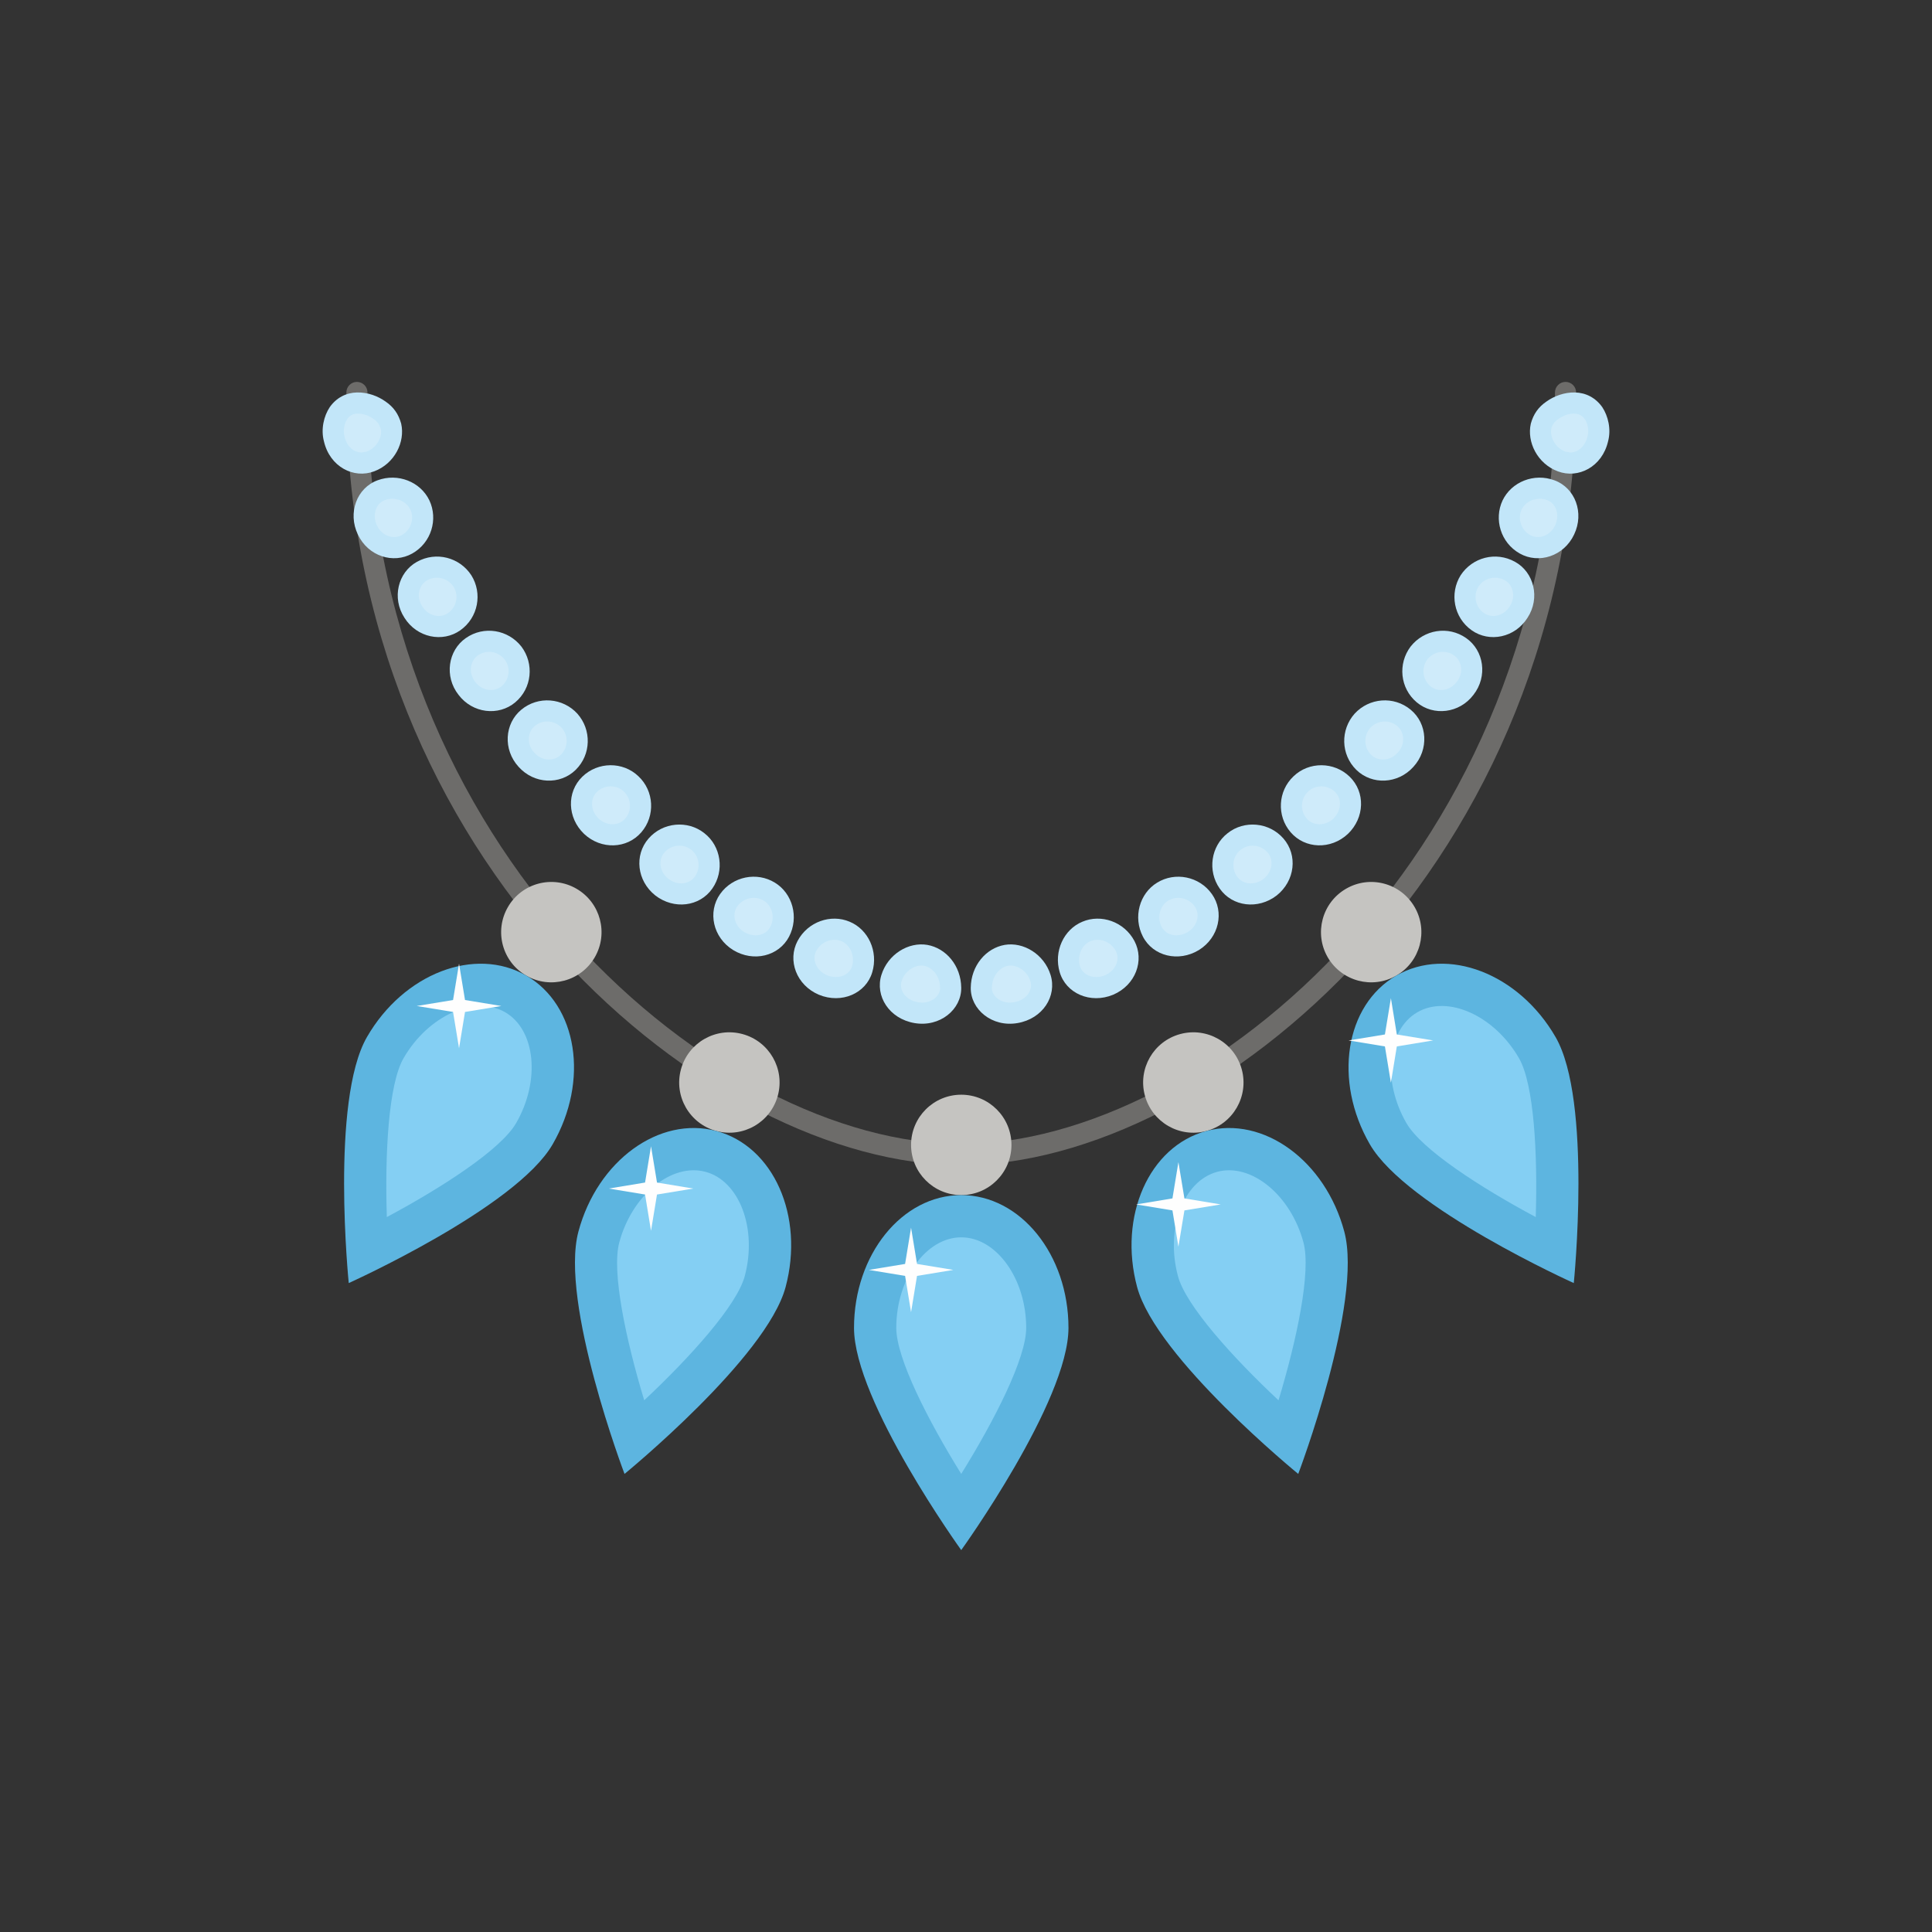 <?xml version="1.0" encoding="UTF-8"?>
<!DOCTYPE svg PUBLIC "-//W3C//DTD SVG 1.1//EN" "http://www.w3.org/Graphics/SVG/1.1/DTD/svg11.dtd">
<!-- Creator: CorelDRAW 2019 (64-Bit) -->
<svg xmlns="http://www.w3.org/2000/svg" xml:space="preserve" width="3.413in" height="3.413in" version="1.1" style="shape-rendering:geometricPrecision; text-rendering:geometricPrecision; image-rendering:optimizeQuality; fill-rule:evenodd; clip-rule:evenodd"
viewBox="0 0 3413.33 3413.33"
 xmlns:xlink="http://www.w3.org/1999/xlink">
 <rect x="0" y="0" width="3413.33" height="3413.33" fill="#333333" stroke="none"/>
 <defs>
  <style type="text/css">
   <![CDATA[
    .fil0 {fill:none}
    .fil7 {fill:#FEFEFE}
    .fil3 {fill:#CFEBFA}
    .fil2 {fill:#C2E6F9}
    .fil4 {fill:#C5C4C1}
    .fil6 {fill:#84CFF3}
    .fil1 {fill:#6D6C6A}
    .fil5 {fill:#5DB5E0}
   ]]>
  </style>
 </defs>
 <g id="Layer_x0020_1">
  <rect class="fil0" x="-0" y="-0" width="3413.33" height="3413.33"/>
  <g id="_2484469636944">
   <path class="fil1" d="M1698.25 2058.5c-442.9,0 -1086.31,-531.8 -1086.31,-1365.13 0,-10.3 8.36,-18.65 18.65,-18.65 10.3,0 18.65,8.35 18.65,18.65 0,810.56 621.3,1327.82 1049,1327.82 427.7,-0.01 1048.99,-517.27 1048.99,-1327.82 0,-10.3 8.39,-18.65 18.69,-18.65 10.3,0 18.65,8.35 18.65,18.65 0,833.33 -643.41,1365.13 -1086.34,1365.13z"/>
   <path class="fil2" d="M2752.25 832.73c-36.17,-13.54 -55.02,-51.98 -47.71,-84.24 4.59,-16.64 13.11,-29.2 27.72,-39.14 13.11,-9.35 31.14,-16.43 50.42,-15.98 19.36,0.49 36.42,9.45 48.1,25.95 10.33,15.56 16.04,38.98 10.22,60.56 -10.46,44.99 -52.68,66.5 -88.75,52.86z"/>
   <path class="fil3" d="M2774.39 799.48l-8.96 -1.7c-18.58,-6.98 -27.72,-26.86 -24.51,-41.07 1.95,-6.81 5.44,-11.78 12.38,-16.5 8.68,-6.2 18.47,-9.48 27.5,-9.48 8.74,0.21 14.74,3.46 19.43,10.15 4.06,6.06 7.62,18.4 4.73,29.34 -4.87,20.59 -18.76,29.27 -30.57,29.27z"/>
   <path class="fil2" d="M2685.01 977.9c-34,-19.14 -45.88,-60.76 -30.37,-93.83 15.8,-32.83 55.61,-48.84 91.65,-35.5 36.5,13.39 53.18,57.36 34.72,95.84 -18.12,38.5 -62.65,52.33 -96.01,33.5z"/>
   <path class="fil3" d="M2716.99 948.84c-4.9,0 -9.49,-1.12 -13.61,-3.49 -16.04,-9.06 -22.56,-28.98 -14.87,-45.45 5.4,-11.25 17.84,-18.72 31.67,-18.72 4.41,0 8.96,0.81 13.3,2.43 6.91,2.54 12.41,8.01 15.33,15.34 3.71,9.03 3.14,19.71 -1.45,29.31 -7.26,15.26 -20.34,20.59 -30.36,20.58z"/>
   <path class="fil2" d="M2600.13 1113.6c-31.87,-22.5 -39.46,-65.42 -19.57,-97.26 20.59,-31.46 62.06,-42.74 96.16,-23.73 33.54,18.61 44.75,63.93 22.04,98.77 -22.07,35.3 -67.35,44.32 -98.63,22.22z"/>
   <path class="fil3" d="M2638.28 1088.27c-6.13,0 -11.81,-1.79 -16.68,-5.22 -15.08,-10.61 -19.14,-31.24 -9.38,-46.93 6.18,-9.46 17.28,-15.48 29.13,-15.48 6.03,0 11.84,1.52 17.24,4.55 6.87,3.81 11.77,10.38 13.71,18.55 2.33,9.28 0.57,18.97 -4.79,27.26 -6.88,11 -17.74,17.28 -29.24,17.27z"/>
   <path class="fil2" d="M2503.12 1240.93c-29.9,-25.04 -33.72,-68.44 -10.93,-98.66 23.49,-29.88 66.23,-37.28 98.11,-14.96 31.49,21.93 38.39,67.77 12.93,100.25 -24.85,32.9 -70.7,37.98 -100.11,13.37z"/>
   <path class="fil3" d="M2546.07 1219.07c-4.94,0 -12.35,-1.2 -18.97,-6.77 -14.06,-11.81 -16.32,-32.69 -5.05,-47.61 6.29,-8 16.43,-13.08 27.3,-13.08 7.02,0 13.78,2.23 19.64,6.32 6.53,4.57 10.82,11.67 12.09,20.13 1.41,9.31 -1.2,18.73 -7.23,26.45 -7.13,9.42 -17.07,14.56 -27.79,14.56z"/>
   <path class="fil2" d="M2396.28 1360.15c-27.68,-27.15 -28.32,-70.87 -3.07,-99.22 25.6,-28.04 69.18,-31.89 99.13,-7.02 29.66,24.54 32.61,70.38 4.83,100.81 -27.44,30.74 -73.38,32.44 -100.89,5.42z"/>
   <path class="fil3" d="M2443.39 1341.85c-8.01,0 -15.44,-2.97 -20.98,-8.35 -13.04,-12.92 -13.61,-33.86 -1.34,-47.71 6.39,-6.96 15.8,-11.11 25.64,-11.11 5.61,0 13.89,1.42 21.79,7.98 6.14,5.07 9.84,12.56 10.4,20.94 0.71,9.42 -2.61,18.65 -9.31,25.99 -7.19,8.01 -16.32,12.28 -26.2,12.28z"/>
   <path class="fil2" d="M2280.26 1470.42c-25.11,-29.1 -22.5,-73.06 5.11,-98.95 27.26,-26.27 71.73,-25.99 99.16,0.78 27.93,27.15 26.63,72.5 -3.14,101.03 -30.11,28.24 -75.74,26.62 -101.13,-2.86z"/>
   <path class="fil3" d="M2331.21 1456.24c-8.92,0 -17.06,-3.63 -22.64,-10.19 -11.91,-13.78 -10.89,-35.02 2.33,-47.35 6.42,-6.22 14.56,-9.39 23.38,-9.39 9.21,0 17.84,3.42 24.23,9.7 7.27,7.06 8.81,15.48 8.81,21.23 -0.07,9.63 -4.24,18.86 -11.72,26.13 -6.7,6.24 -15.44,9.87 -24.4,9.87z"/>
   <path class="fil2" d="M2154.94 1569.9c-22.04,-31.39 -15.66,-75.04 14.06,-97.96 29.45,-23.35 73.35,-19.39 98.49,9.52 25.61,29.41 20.56,74.76 -11.98,100.65 -32.96,25.35 -78.29,19.78 -100.57,-12.2z"/>
   <path class="fil3" d="M2209.7 1560.69c-9.98,0 -18.8,-4.48 -24.23,-12.2 -10.58,-15.06 -7.73,-36.11 6.31,-46.94 7.83,-6.24 15.87,-7.48 21.27,-7.48 10.16,0 19.74,4.34 26.3,11.89 5.26,6.03 7.69,13.87 6.92,21.97 -0.85,9.58 -5.81,18.4 -14,24.9 -6.49,5 -14.45,7.86 -22.56,7.86z"/>
   <path class="fil2" d="M2019.22 1654.77c-17.67,-34.07 -6.29,-76.31 25.24,-95.42 31.5,-19.36 74.27,-11.31 96.62,20.17 22.36,31.59 12.8,76.81 -23.02,98.99 -36.15,21.93 -80.86,10.82 -98.84,-23.74z"/>
   <path class="fil3" d="M2078.49 1652.44c-11.54,0 -21.27,-5.59 -26.17,-14.87 -8.57,-16.47 -3.35,-37.24 11.54,-46.27 5.35,-3.38 11.52,-5.04 17.8,-5.04 11.5,0 22.32,5.57 28.92,14.84 4.62,6.46 6.21,14.46 4.55,22.53 -1.9,9.46 -7.8,17.63 -16.71,23.07 -6.14,3.73 -13.09,5.75 -19.92,5.74z"/>
   <path class="fil2" d="M1872.2 1717.57c-10.89,-36.7 7.16,-75.6 40.13,-89.17 33.01,-14.04 73.8,-0.04 91.89,34.03 18.09,34.28 2.22,78.07 -37.66,95.03 -40.19,16.61 -83.26,-2.4 -94.36,-39.88z"/>
   <path class="fil3" d="M1936.66 1726.18c-13.89,0 -25.22,-7.55 -28.67,-19.25 -5.29,-17.84 3.03,-37.63 18.51,-44.08 4.16,-1.66 8.22,-2.54 12.56,-2.54 13.26,0 25.88,7.76 32.23,19.64 3.5,6.67 4.02,14.63 1.31,22.29 -3.28,9.17 -10.58,16.54 -20.6,20.87 -4.83,1.98 -10.09,3.07 -15.33,3.07z"/>
   <path class="fil2" d="M1715.07 1745.12c0.5,-39.14 26.8,-69.93 59.95,-75.75 33.22,-5.65 69.74,16.46 81.07,53.11 11.6,37.24 -13.65,77.37 -58.4,85.02 -45.1,7.8 -83.15,-24.15 -82.62,-62.37z"/>
   <path class="fil3" d="M1784.22 1771.35c-9.66,0 -18.68,-3.6 -24.82,-9.8 -2.68,-2.64 -7.09,-8.32 -7.02,-15.87 0.28,-22.68 14.85,-37.02 29.13,-39.56l3.95 -0.29c12.76,0 29.44,9.74 34.91,27.65 2.26,6.99 1.2,14.39 -2.82,20.88 -5.22,8.57 -14.5,14.39 -26.13,16.39l-7.2 0.6z"/>
   <path class="fil2" d="M1557.2 1722.48c11.43,-36.64 47.88,-58.75 81.09,-53.11 33.15,5.82 59.52,36.61 59.95,75.75 0.53,38.21 -37.52,70.1 -82.59,62.37 -44.78,-7.69 -70.03,-47.82 -58.45,-85.02z"/>
   <path class="fil3" d="M1629.1 1771.35l-7.2 -0.6c-11.63,-2.01 -20.88,-7.86 -26.17,-16.43 -3.98,-6.45 -5.01,-13.85 -2.82,-20.8 5.54,-17.95 22.18,-27.68 34.94,-27.68l4.2 0.35c14.07,2.47 28.6,16.82 28.85,39.35 0.14,7.69 -4.31,13.32 -6.99,15.97 -6.1,6.24 -15.16,9.83 -24.82,9.83z"/>
   <path class="fil2" d="M1409.09 1662.43c18.06,-34.1 58.89,-48.06 91.93,-34.03 32.96,13.57 50.99,52.47 40.05,89.17 -11.06,37.48 -54.06,56.5 -94.33,39.88 -39.87,-16.96 -55.75,-60.82 -37.66,-95.03z"/>
   <path class="fil3" d="M1476.66 1726.18c-5.25,0 -10.5,-1.09 -15.65,-3.24 -9.7,-4.17 -17.03,-11.54 -20.24,-20.7 -2.72,-7.66 -2.26,-15.62 1.34,-22.29 6.31,-11.95 18.9,-19.64 32.09,-19.64 4.41,0 8.43,0.88 12.28,2.44 15.9,6.56 24.12,26.34 18.9,44.18 -3.49,11.7 -14.78,19.25 -28.71,19.25z"/>
   <path class="fil2" d="M1272.24 1579.52c22.35,-31.49 65.12,-39.53 96.65,-20.17 31.5,19.11 42.91,61.37 25.21,95.42 -17.98,34.52 -62.72,45.67 -98.8,23.74 -35.89,-22.19 -45.39,-67.39 -23.06,-98.99z"/>
   <path class="fil3" d="M1334.83 1652.44c-6.87,0 -13.82,-2.01 -20.2,-5.85 -8.63,-5.33 -14.53,-13.5 -16.4,-22.96 -1.69,-8.07 -0.07,-16.07 4.52,-22.53 6.6,-9.28 17.45,-14.84 28.95,-14.84 6.28,0 12.39,1.66 17.6,4.9 15.09,9.17 20.27,29.94 11.67,46.37 -4.83,9.31 -14.59,14.93 -26.13,14.91z"/>
   <path class="fil2" d="M1145.83 1481.46c25.14,-28.91 69.04,-32.87 98.48,-9.52 29.7,22.92 36.11,66.54 14.11,97.96 -22.32,31.98 -67.64,37.56 -100.61,12.17 -32.59,-25.85 -37.59,-71.2 -11.99,-100.61z"/>
   <path class="fil3" d="M1203.65 1560.66c-8.07,0 -16.08,-2.83 -23.03,-8.19 -7.76,-6.14 -12.76,-14.96 -13.6,-24.54 -0.78,-8.11 1.72,-15.94 6.91,-21.97 6.6,-7.55 16.15,-11.89 26.34,-11.89 5.4,0 13.44,1.24 20.77,7.09 14.5,11.22 17.35,32.27 6.81,47.29 -5.47,7.76 -14.24,12.2 -24.19,12.2z"/>
   <path class="fil2" d="M1028.79 1372.25c27.54,-26.81 71.86,-27.05 99.16,-0.78 27.65,25.88 30.22,69.86 5.11,98.95 -25.42,29.48 -71.05,31.11 -101.13,2.86 -29.8,-28.53 -31.07,-73.88 -3.14,-101.03z"/>
   <path class="fil3" d="M1082.13 1456.24c-8.95,0 -17.7,-3.63 -24.68,-10.22 -7.27,-6.92 -11.43,-16.15 -11.46,-25.78 -0.03,-5.75 1.52,-14.17 8.81,-21.23 6.39,-6.28 14.98,-9.73 24.19,-9.73 8.82,-0.01 17,3.21 23.06,9.06 13.54,12.69 14.56,33.93 2.68,47.71 -5.67,6.56 -13.6,10.19 -22.6,10.19z"/>
   <path class="fil2" d="M920.95 1253.9c29.94,-24.86 73.56,-21.01 99.12,6.99 25.25,28.39 24.62,72.11 -3.03,99.27 -27.51,27.01 -73.45,25.32 -100.86,-5.43 -27.78,-30.44 -24.86,-76.28 4.77,-100.83z"/>
   <path class="fil3" d="M969.93 1341.85c-9.83,0 -19.04,-4.27 -25.96,-12 -6.98,-7.61 -10.23,-16.85 -9.56,-26.27 0.53,-8.4 4.24,-15.86 10.38,-20.94 7.93,-6.56 16.28,-7.98 21.86,-7.98 9.84,0 19.21,4.17 25.85,11.39 12.06,13.57 11.5,34.53 -1.63,47.43 -5.46,5.39 -12.86,8.35 -20.94,8.35z"/>
   <path class="fil2" d="M823 1127.31c31.91,-22.32 74.65,-14.91 98.13,14.96 22.79,30.22 18.97,73.63 -10.93,98.66 -29.38,24.61 -75.26,19.54 -100.12,-13.37 -25.49,-32.48 -18.58,-78.31 12.91,-100.25z"/>
   <path class="fil3" d="M867.22 1219.07c-10.69,0 -20.63,-5.15 -27.34,-13.99 -6.48,-8.3 -9.02,-17.7 -7.61,-27.02 1.21,-8.47 5.51,-15.54 12.09,-20.13 5.83,-4.1 12.59,-6.32 19.61,-6.32 10.87,0 21.01,5.09 27.75,13.72 10.76,14.28 8.57,35.15 -5.43,46.97 -6.7,5.57 -14.07,6.77 -19.07,6.77z"/>
   <path class="fil2" d="M736.6 992.6c34.14,-19 75.57,-7.72 96.12,23.74 19.93,31.84 12.35,74.76 -19.53,97.26 -31.28,22.1 -76.56,13.07 -98.67,-22.22 -22.67,-34.85 -11.43,-80.16 22.08,-98.78z"/>
   <path class="fil3" d="M775.08 1088.27c-11.54,0 -22.36,-6.27 -28.89,-16.67 -5.78,-8.89 -7.51,-18.58 -5.22,-27.86 2.05,-8.19 6.88,-14.74 13.75,-18.55 5.36,-3.03 11.22,-4.55 17.2,-4.55 11.89,0 22.96,6.04 29.56,16.12 9.38,15.06 5.29,35.69 -9.78,46.29 -4.83,3.42 -10.57,5.23 -16.63,5.22z"/>
   <path class="fil2" d="M666.99 848.57c36.11,-13.33 75.92,2.68 91.64,35.5 15.56,33.07 3.67,74.69 -30.29,93.84 -33.43,18.82 -77.93,5.01 -96.06,-33.5 -18.47,-38.48 -1.76,-82.44 34.7,-95.84z"/>
   <path class="fil3" d="M696.29 948.84c-9.94,0 -23.09,-5.32 -30.22,-20.34 -4.69,-9.83 -5.29,-20.52 -1.59,-29.55 3,-7.33 8.43,-12.8 15.41,-15.34 4.34,-1.62 8.78,-2.43 13.26,-2.43 13.79,0 26.27,7.48 31.8,19.04 7.59,16.14 1.06,36.07 -14.98,45.13 -4.16,2.37 -8.78,3.5 -13.69,3.49z"/>
   <path class="fil2" d="M630.6 693.37c19.32,-0.46 37.37,6.63 50.5,15.98 14.56,9.94 23.06,22.5 27.68,39.14 7.31,32.27 -11.5,70.7 -47.71,84.24 -36.07,13.65 -78.25,-7.87 -88.72,-52.86 -5.81,-21.59 -0.14,-45 10.23,-60.56 11.64,-16.5 28.7,-25.46 48.03,-25.95z"/>
   <path class="fil3" d="M638.89 799.48c-11.81,0 -25.71,-8.68 -30.19,-28.03 -3.28,-12.18 0.32,-24.51 4.94,-31.39 4.17,-5.9 10.12,-9.14 17.81,-9.32l0.1 0c10.06,0 19.82,3.29 27.76,8.96 7.65,5.22 11.11,10.2 13.54,18.8 2.76,12.41 -6.28,32.3 -24.89,39.28l-9.07 1.69z"/>
   <path class="fil4" d="M1786.98 2022.74c0,48.94 -39.78,88.68 -88.72,88.68 -48.95,0 -88.65,-39.74 -88.65,-88.68 0,-48.98 39.7,-88.69 88.65,-88.69 48.94,0 88.71,39.71 88.72,88.69z"/>
   <path class="fil5" d="M1508.82 2346.03c0,-129.52 84.8,-234.6 189.43,-234.6 104.59,0 189.46,105.09 189.46,234.6 0.01,129.59 -189.46,392.58 -189.46,392.58 0,0 -189.44,-262.99 -189.43,-392.58z"/>
   <path class="fil6" d="M1698.25 2604c-58.67,-94.46 -114.78,-204.23 -114.78,-257.98 0,-86.72 52.61,-159.98 114.78,-159.98 62.23,0 114.77,73.28 114.77,159.98 0.01,53.74 -56.14,163.52 -114.77,257.98z"/>
   <path class="fil4" d="M2193.94 1889.55c12.65,47.29 -15.38,95.99 -62.63,108.61 -47.35,12.69 -95.98,-15.41 -108.64,-62.73 -12.72,-47.29 15.34,-95.88 62.66,-108.57 47.36,-12.7 95.99,15.37 108.61,62.69z"/>
   <path class="fil5" d="M2008.99 2273.92c-33.54,-125.22 21.15,-248.67 122.32,-275.75 100.96,-27.05 210.17,52.47 243.67,177.61 33.58,125.19 -81.34,428.24 -81.34,428.24 0,-0.01 -251.11,-204.98 -284.64,-330.1z"/>
   <path class="fil6" d="M2258.78 2473.96c-81.2,-76.06 -163.83,-167.6 -177.65,-219.41 -22.49,-83.78 9.41,-168.2 69.5,-184.28 60.02,-16.09 129.78,41.08 152.24,124.83 13.85,51.83 -11.89,172.43 -44.08,278.86z"/>
   <path class="fil4" d="M1202.98 1889.55c-12.69,47.29 15.37,95.99 62.69,108.61 47.36,12.69 95.92,-15.41 108.61,-62.73 12.67,-47.29 -15.37,-95.88 -62.7,-108.57 -47.28,-12.7 -95.91,15.37 -108.6,62.69z"/>
   <path class="fil5" d="M1387.94 2273.92c33.5,-125.22 -21.19,-248.67 -122.26,-275.75 -101.03,-27.05 -210.23,52.47 -243.74,177.61 -33.57,125.19 81.43,428.24 81.43,428.24 0,-0.01 251,-204.98 284.57,-330.1z"/>
   <path class="fil6" d="M1138.17 2473.96c81.13,-76.06 163.76,-167.6 177.61,-219.41 22.47,-83.78 -9.31,-168.2 -69.39,-184.28 -60.12,-16.09 -129.84,41.08 -152.3,124.83 -13.93,51.83 11.89,172.43 44.08,278.86z"/>
   <path class="fil4" d="M2499.31 1602.56c24.51,42.41 9.91,96.65 -32.41,121.06 -42.45,24.54 -96.62,9.98 -121.23,-32.44 -24.4,-42.35 -9.94,-96.55 32.54,-121.06 42.38,-24.54 96.58,-10.04 121.09,32.45z"/>
   <path class="fil5" d="M2420.11 2021.61c-64.74,-112.17 -43.87,-245.65 46.79,-298 90.52,-52.22 216.55,-3.71 281.36,108.54 64.89,112.24 32.2,434.69 32.2,434.69 0,0 -295.46,-132.94 -360.35,-245.22z"/>
   <path class="fil6" d="M2713.25 2150.25c-98.13,-52.46 -201.63,-119.47 -228.43,-165.95 -43.37,-75.11 -34.48,-164.88 19.39,-195.98 53.81,-31.07 136.01,6.03 179.42,81.17 26.77,46.47 33.08,169.62 29.62,280.76z"/>
   <path class="fil4" d="M897.32 1602.56c-24.54,42.41 -10.04,96.65 32.41,121.06 42.49,24.54 96.62,9.98 121.13,-32.44 24.48,-42.35 9.98,-96.55 -32.44,-121.06 -42.41,-24.54 -96.69,-10.04 -121.09,32.45z"/>
   <path class="fil5" d="M976.42 2021.61c64.81,-112.17 44.01,-245.65 -46.69,-298 -90.66,-52.22 -216.66,-3.71 -281.4,108.54 -64.84,112.24 -32.19,434.69 -32.19,434.69 0,0 295.49,-132.94 360.28,-245.22z"/>
   <path class="fil6" d="M683.43 2150.25c98.03,-52.46 201.56,-119.47 228.39,-165.95 43.34,-75.11 34.39,-164.88 -19.39,-195.98 -53.91,-31.07 -136.04,6.03 -179.42,81.17 -26.83,46.47 -33.15,169.62 -29.58,280.76z"/>
   <polygon class="fil7" points="1609.6,2168.94 1620.15,2233.04 1684.25,2243.59 1620.15,2254.17 1609.6,2318.28 1599.06,2254.17 1534.95,2243.59 1599.06,2233.04 "/>
   <polygon class="fil7" points="1150.17,2025.13 1160.74,2089.24 1224.85,2099.86 1160.74,2110.41 1150.17,2174.51 1139.65,2110.41 1075.51,2099.86 1139.65,2089.24 "/>
   <polygon class="fil7" points="811,1702.63 821.55,1766.76 885.69,1777.31 821.55,1787.85 811,1851.97 800.43,1787.85 736.31,1777.31 800.43,1766.76 "/>
   <polygon class="fil7" points="2081.94,2053.21 2092.56,2117.28 2156.67,2127.9 2092.56,2138.48 2081.94,2202.55 2071.4,2138.48 2007.33,2127.9 2071.4,2117.28 "/>
   <polygon class="fil7" points="2457.35,1763.48 2467.82,1827.64 2532.01,1838.17 2467.82,1848.76 2457.35,1912.86 2446.77,1848.76 2382.63,1838.17 2446.77,1827.64 "/>
  </g>
 </g>
</svg>
